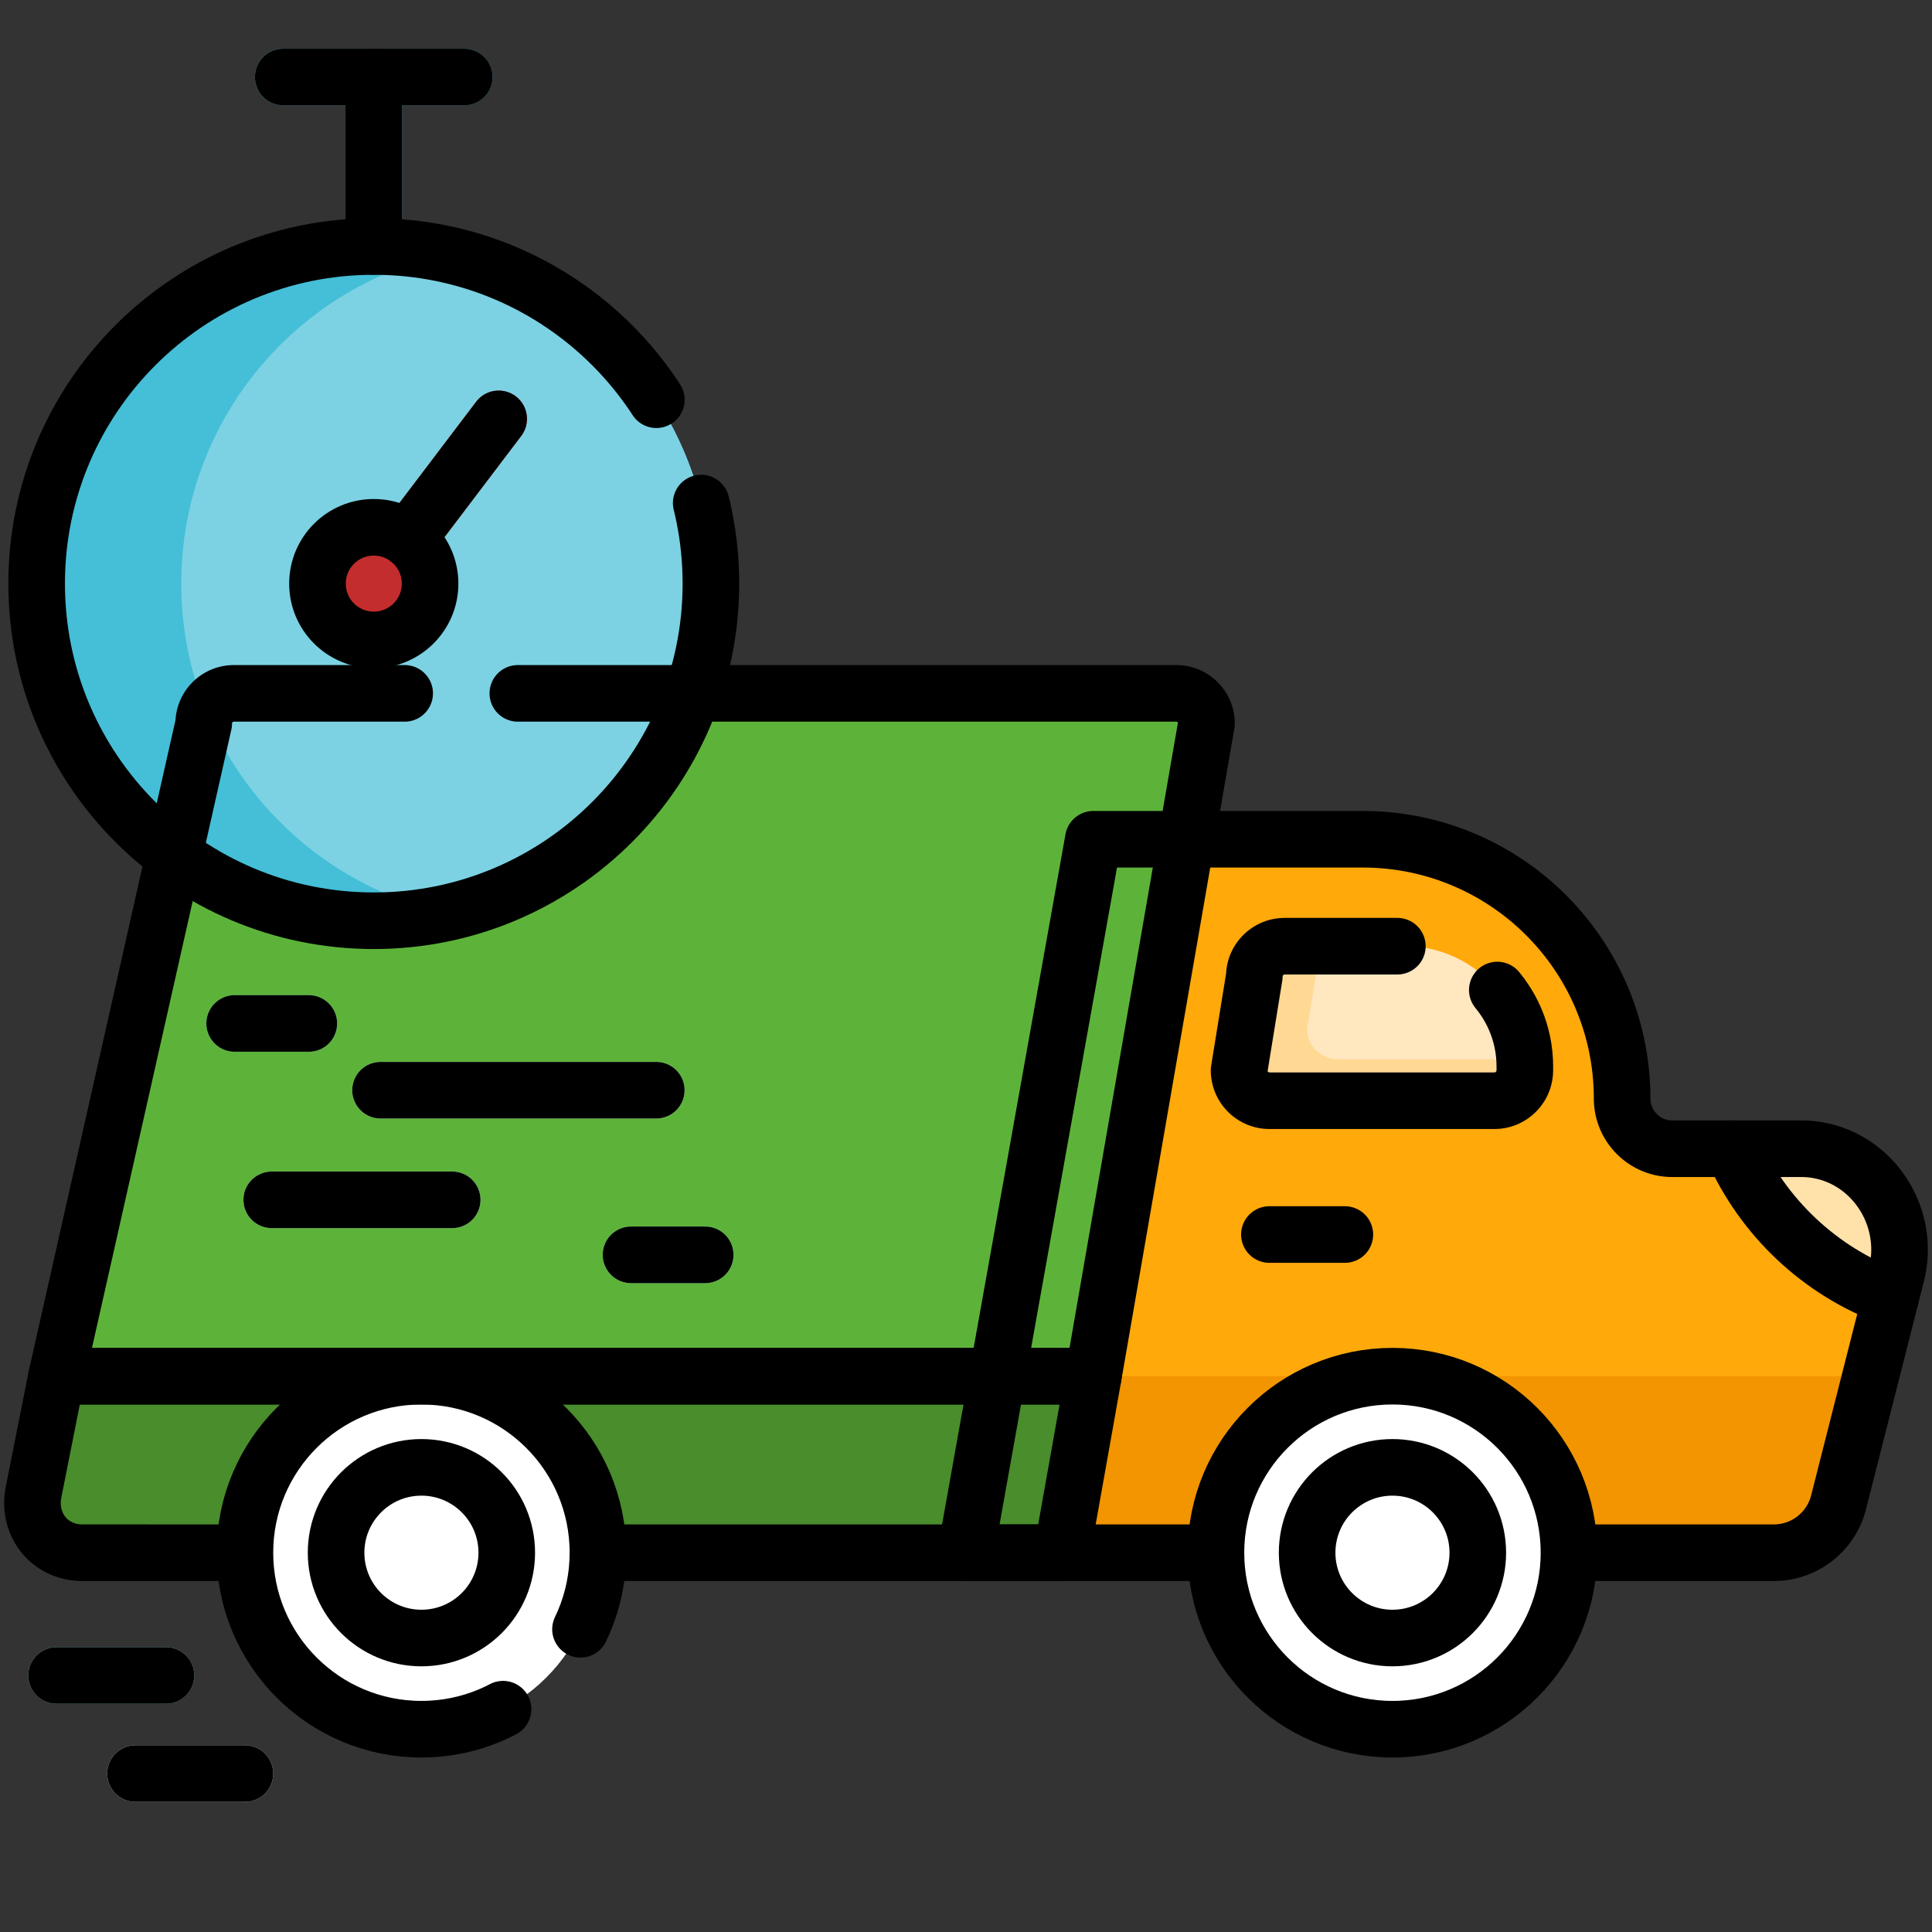<?xml version="1.0" encoding="UTF-8"?>
<svg xmlns="http://www.w3.org/2000/svg" xmlns:xlink="http://www.w3.org/1999/xlink" version="1.1" width="512" height="512" x="0" y="0" viewBox="0 0 682.667 682.667" style="enable-background:new 0 0 512 512" xml:space="preserve">
  <rect x="0" y="0" width="682.667" height="682.667" fill="#333333" stroke="none"/>
  <g>
    <defs>
      <clipPath id="a">
        <path d="M0 512h512V0H0Z" fill="#000000" opacity="1" data-original="#000000"></path>
      </clipPath>
    </defs>
    <g clip-path="url(#a)" transform="matrix(1.333 0 0 -1.333 0 682.667)">
      <path d="M0 0h-48a7.5 7.5 0 0 1 0-15h16.5v-37.42a7.5 7.5 0 0 1 15 0V-15H0A7.5 7.5 0 0 1 0 0" style="fill-opacity:1;fill-rule:nonzero;stroke:none" transform="translate(123.08 499.21)" fill="#44BFD7" data-original="#44bfd7"></path>
      <path d="m0 0-1.52-5.97-3.07-12.11-10.74-42.25a17.704 17.704 0 0 0-17.16-13.35h-214.2l33.82 189.12h71.41c37.97 0 68.74-30.78 68.76-68.73 0-7.31 5.95-13.3 13.26-13.3h34.06c.47 0 .93-.01 1.39-.03C-7.34 32.53 4.1 16.16 0 0" style="fill-opacity:1;fill-rule:nonzero;stroke:none" transform="translate(502.69 174.22)" fill="#FFA90B" data-original="#ffa90b"></path>
      <path d="M0 0v-1.08C0-5.5-3.62-9.12-8.04-9.12h-59.67c-4.42 0-8.04 3.62-8.04 8.04l4.03 24.891c0 4.419 3.62 8.039 8.04 8.039h31.83c16.88 0 30.81-13.32 31.79-29.97C-.02 1.26 0 .63 0 0" style="fill-opacity:1;fill-rule:nonzero;stroke:none" transform="translate(404.2 229.47)" fill="#FFD993" data-original="#ffd993"></path>
      <path d="m0 0-8.37-46.78v-.01h214.2c.13 0 .25 0 .38.01 7.94.16 14.82 5.61 16.78 13.34L231.49 0Z" style="fill-opacity:1;fill-rule:nonzero;stroke:none" transform="translate(264.37 147.33)" fill="#F29500" data-original="#f29500"></path>
      <path d="M0 0h-49.61c-4.42 0-8.04 3.62-8.04 8.04l3.55 21.93h22.31C-14.91 29.97-.98 16.65 0 0" style="fill-opacity:1;fill-rule:nonzero;stroke:none" transform="translate(404.14 231.35)" fill="#FFE7C0" data-original="#ffe7c0"></path>
      <path d="M0 0h274.82l-8.334-46.789H6.652c-2.756 0-5.315.837-7.438 2.272-4.39 2.966-6.383 8.426-5.351 13.622L0 0" style="fill-opacity:1;fill-rule:nonzero;stroke:none" transform="translate(15 147.334)" fill="#498D2D" data-original="#498d2d"></path>
      <path d="m0 0-1.52-5.97C-20.24.9-35.43 15.25-43.42 33.41h18.04c.47 0 .93-.01 1.39-.03C-7.34 32.53 4.1 16.16 0 0" style="fill-opacity:1;fill-rule:nonzero;stroke:none" transform="translate(502.69 174.22)" fill="#FFE1AA" data-original="#ffe1aa"></path>
      <path d="M0 0h-274.818l39 173.01a7.99 7.99 0 0 0 7.989 7.989H22.012A7.988 7.988 0 0 0 30 173.01z" style="fill-opacity:1;fill-rule:nonzero;stroke:none" transform="translate(289.818 147.334)" fill="#5DB33A" data-original="#5db33a"></path>
      <path d="M0 0h-19.999a7.5 7.5 0 0 1 0-15H0A7.5 7.5 0 0 1 0 0" style="fill-opacity:1;fill-rule:nonzero;stroke:none" transform="translate(356.489 192.385)" fill="#F29500" data-original="#f29500"></path>
      <path d="M0 0a7.5 7.5 0 0 1-7.5 7.5h-29a7.5 7.5 0 0 1 0-15h29A7.5 7.5 0 0 1 0 0" style="fill-opacity:1;fill-rule:nonzero;stroke:none" transform="translate(51.5 68)" fill="#A6E0EC" data-original="#a6e0ec"></path>
      <path d="M0 0h19.655a7.5 7.5 0 0 1 0 15H0A7.5 7.5 0 0 1 0 0" style="fill-opacity:1;fill-rule:nonzero;stroke:none" transform="translate(62.203 233.334)" fill="#A6E0EC" data-original="#a6e0ec"></path>
      <path d="M0 0h-19.655a7.5 7.5 0 0 1 0-15H0A7.5 7.5 0 0 1 0 0" style="fill-opacity:1;fill-rule:nonzero;stroke:none" transform="translate(186.926 187)" fill="#A6E0EC" data-original="#a6e0ec"></path>
      <path d="M0 0h73.099a7.5 7.5 0 0 1 0 15H0A7.5 7.5 0 0 1 0 0" style="fill-opacity:1;fill-rule:nonzero;stroke:none" transform="translate(100.87 215.64)" fill="#DEF4F8" data-original="#def4f8"></path>
      <path d="M0 0h-47.839a7.5 7.5 0 0 1 0-15H0A7.5 7.5 0 0 1 0 0" style="fill-opacity:1;fill-rule:nonzero;stroke:none" transform="translate(119.87 201.584)" fill="#DEF4F8" data-original="#def4f8"></path>
      <path d="M0 0h-29a7.5 7.5 0 0 1 0-15H0A7.5 7.5 0 0 1 0 0" style="fill-opacity:1;fill-rule:nonzero;stroke:none" transform="translate(64.921 49.5)" fill="#DEF4F8" data-original="#def4f8"></path>
      <path d="M0 0c0-42.78-30.05-78.54-70.2-87.3a89.083 89.083 0 0 0-19.17-2.07c-49.35 0-89.36 40.01-89.36 89.37 0 49.35 40.01 89.36 89.36 89.36 6.58 0 12.99-.71 19.17-2.07C-30.05 78.53 0 42.77 0 0" style="fill-opacity:1;fill-rule:nonzero;stroke:none" transform="translate(188.45 357.43)" fill="#44BFD7" data-original="#44bfd7"></path>
      <path d="M0 0c0-42.78-30.05-78.54-70.2-87.3-40.15 8.76-70.2 44.52-70.2 87.3 0 42.77 30.05 78.53 70.2 87.29C-30.05 78.53 0 42.77 0 0" style="fill-opacity:1;fill-rule:nonzero;stroke:none" transform="translate(188.45 357.43)" fill="#7CD2E3" data-original="#7cd2e3"></path>
      <path d="M0 0c-1.579 0-3.17.497-4.525 1.524a7.499 7.499 0 0 0-1.446 10.507l24.096 31.786a7.5 7.5 0 0 0 11.953-9.062L5.982 2.97A7.487 7.487 0 0 0 0 0" style="fill-opacity:1;fill-rule:nonzero;stroke:none" transform="translate(108.09 361.818)" fill="#F44545" data-original="#f44545"></path>
      <path d="M0 0c0-8.243-6.682-14.926-14.925-14.926-8.244 0-14.926 6.683-14.926 14.926s6.682 14.926 14.926 14.926C-6.682 14.926 0 8.243 0 0" style="fill-opacity:1;fill-rule:nonzero;stroke:none" transform="translate(114.006 357.426)" fill="#C42D2D" data-original="#c42d2d"></path>
      <path d="M0 0c0-25.841-20.948-46.789-46.789-46.789-25.84 0-46.789 20.948-46.789 46.789s20.949 46.789 46.789 46.789C-20.948 46.789 0 25.841 0 0" style="fill-opacity:1;fill-rule:nonzero;stroke:none" transform="translate(415.898 100.545)" fill="#7E8B96" data-original="#7e8b96"></path>
      <path d="M0 0c0-12.493-10.127-22.62-22.62-22.62S-45.241-12.493-45.241 0s10.128 22.621 22.621 22.621C-10.127 22.621 0 12.493 0 0" style="fill-opacity:1;fill-rule:nonzero;stroke:none" transform="translate(391.73 100.545)" fill="#4E5A61" data-original="#4e5a61"></path>
      <path d="M0 0c0 25.841 20.948 46.789 46.789 46.789 25.84 0 46.789-20.948 46.789-46.789S72.629-46.789 46.789-46.789C20.948-46.789 0-25.841 0 0" style="fill-opacity:1;fill-rule:nonzero;stroke:none" transform="translate(64.921 100.545)" fill="#7E8B96" data-original="#7e8b96"></path>
      <path d="M0 0c0-12.493-10.127-22.62-22.621-22.62-12.492 0-22.62 10.127-22.62 22.62s10.128 22.621 22.62 22.621C-10.127 22.621 0 12.493 0 0" style="fill-opacity:1;fill-rule:nonzero;stroke:none" transform="translate(134.33 100.545)" fill="#4E5A61" data-original="#4e5a61"></path>
      <path d="m0 0-4.59-18.08-10.74-42.25a17.704 17.704 0 0 0-17.16-13.35h-214.197l33.817 189.12h71.41c37.97 0 68.74-30.78 68.76-68.73 0-7.31 5.95-13.3 13.26-13.3h34.06c.47 0 .93-.01 1.39-.03C-7.34 32.53 4.1 16.16 0 0Z" style="stroke-linecap: round; stroke-linejoin: round; stroke-miterlimit: 10; stroke-dasharray: none; stroke-opacity: 1;" transform="translate(502.688 174.22)" fill="none" stroke="#000000" stroke-width="15px" stroke-linecap="round" stroke-linejoin="round" stroke-miterlimit="10" stroke-dasharray="none" stroke-opacity="" data-original="#000000"></path>
      <path d="M0 0c0-25.841-20.948-46.789-46.789-46.789-25.84 0-46.789 20.948-46.789 46.789s20.949 46.789 46.789 46.789C-20.948 46.789 0 25.841 0 0" style="fill-opacity:1;fill-rule:nonzero;stroke:none" transform="translate(415.898 100.545)" fill="#FFFFFF" data-original="#ffffff"></path>
      <path d="M0 0c0-25.841-20.948-46.789-46.789-46.789-25.84 0-46.789 20.948-46.789 46.789s20.949 46.789 46.789 46.789C-20.948 46.789 0 25.841 0 0Z" style="stroke-linecap: round; stroke-linejoin: round; stroke-miterlimit: 10; stroke-dasharray: none; stroke-opacity: 1;" transform="translate(415.898 100.545)" fill="none" stroke="#000000" stroke-width="15px" stroke-linecap="round" stroke-linejoin="round" stroke-miterlimit="10" stroke-dasharray="none" stroke-opacity="" data-original="#000000"></path>
      <path d="M0 0c0-12.493-10.127-22.62-22.62-22.62S-45.241-12.493-45.241 0s10.128 22.621 22.621 22.621C-10.127 22.621 0 12.493 0 0" style="fill-opacity:1;fill-rule:nonzero;stroke:none" transform="translate(391.73 100.545)" fill="#FFFFFF" data-original="#ffffff"></path>
      <path d="M0 0c0-12.493-10.127-22.62-22.62-22.62S-45.241-12.493-45.241 0s10.128 22.621 22.621 22.621C-10.127 22.621 0 12.493 0 0Z" style="stroke-linecap: round; stroke-linejoin: round; stroke-miterlimit: 10; stroke-dasharray: none; stroke-opacity: 1;" transform="translate(391.73 100.545)" fill="none" stroke="#000000" stroke-width="15px" stroke-linecap="round" stroke-linejoin="round" stroke-miterlimit="10" stroke-dasharray="none" stroke-opacity="" data-original="#000000"></path>
      <path d="M0 0h-59.666c-4.422 0-8.041 3.618-8.041 8.041l4.033 24.884c0 4.422 3.618 8.04 8.041 8.04h31.823c17.518 0 31.851-14.332 31.851-31.85V8.041C8.041 3.618 4.422 0 0 0Z" style="stroke-linecap: round; stroke-linejoin: round; stroke-miterlimit: 10; stroke-dasharray: 140, 30; stroke-dashoffset: 0; stroke-opacity: 1;" transform="translate(396.156 220.351)" fill="none" stroke="#000000" stroke-width="15px" stroke-linecap="round" stroke-linejoin="round" stroke-miterlimit="10" stroke-dasharray="140, 30" stroke-dashoffset="0" stroke-opacity="" data-original="#000000"></path>
      <path d="M0 0h19.999" style="stroke-linecap: round; stroke-linejoin: round; stroke-miterlimit: 10; stroke-dasharray: none; stroke-opacity: 1;" transform="translate(336.49 184.885)" fill="none" stroke="#000000" stroke-width="15px" stroke-linecap="round" stroke-linejoin="round" stroke-miterlimit="10" stroke-dasharray="none" stroke-opacity="" data-original="#000000"></path>
      <path d="M0 0h274.82l-8.334-46.789H6.652c-2.756 0-5.315.837-7.438 2.272-4.39 2.966-6.383 8.426-5.351 13.622L0 0" style="stroke-linecap: round; stroke-linejoin: round; stroke-miterlimit: 10; stroke-dasharray: none; stroke-opacity: 1;" transform="translate(15 147.334)" fill="none" stroke="#000000" stroke-width="15px" stroke-linecap="round" stroke-linejoin="round" stroke-miterlimit="10" stroke-dasharray="none" stroke-opacity="" data-original="#000000"></path>
      <path d="M0 0c0 25.841 20.948 46.789 46.789 46.789 25.84 0 46.789-20.948 46.789-46.789S72.629-46.789 46.789-46.789C20.948-46.789 0-25.841 0 0" style="fill-opacity:1;fill-rule:nonzero;stroke:none" transform="translate(64.921 100.545)" fill="#FFFFFF" data-original="#ffffff"></path>
      <path d="M0 0c0 25.841 20.948 46.789 46.789 46.789 25.84 0 46.789-20.948 46.789-46.789S72.629-46.789 46.789-46.789C20.948-46.789 0-25.841 0 0Z" style="stroke-linecap: round; stroke-linejoin: round; stroke-miterlimit: 10; stroke-dasharray: 168, 30; stroke-dashoffset: 0; stroke-opacity: 1;" transform="translate(64.921 100.545)" fill="none" stroke="#000000" stroke-width="15px" stroke-linecap="round" stroke-linejoin="round" stroke-miterlimit="10" stroke-dasharray="168, 30" stroke-dashoffset="0" stroke-opacity="" data-original="#000000"></path>
      <path d="M0 0c0-12.493-10.127-22.62-22.621-22.62-12.492 0-22.62 10.127-22.62 22.62s10.128 22.621 22.62 22.621C-10.127 22.621 0 12.493 0 0" style="fill-opacity:1;fill-rule:nonzero;stroke:none" transform="translate(134.33 100.545)" fill="#FFFFFF" data-original="#ffffff"></path>
      <path d="M0 0c0-12.493-10.127-22.62-22.621-22.62-12.492 0-22.62 10.127-22.62 22.62s10.128 22.621 22.62 22.621C-10.127 22.621 0 12.493 0 0Z" style="stroke-linecap: round; stroke-linejoin: round; stroke-miterlimit: 10; stroke-dasharray: none; stroke-opacity: 1;" transform="translate(134.33 100.545)" fill="none" stroke="#000000" stroke-width="15px" stroke-linecap="round" stroke-linejoin="round" stroke-miterlimit="10" stroke-dasharray="none" stroke-opacity="" data-original="#000000"></path>
      <path d="M0 0c7.99-18.16 23.18-32.51 41.9-39.38" style="stroke-linecap: round; stroke-linejoin: round; stroke-miterlimit: 10; stroke-dasharray: none; stroke-opacity: 1;" transform="translate(459.268 207.63)" fill="none" stroke="#000000" stroke-width="15px" stroke-linecap="round" stroke-linejoin="round" stroke-miterlimit="10" stroke-dasharray="none" stroke-opacity="" data-original="#000000"></path>
      <path d="M0 0h-274.818l39 173.01a7.99 7.99 0 0 0 7.989 7.989H22.012A7.988 7.988 0 0 0 30 173.01z" style="stroke-linecap: round; stroke-linejoin: round; stroke-miterlimit: 10; stroke-dasharray: 510, 30; stroke-dashoffset: 0; stroke-opacity: 1;" transform="translate(289.818 147.334)" fill="none" stroke="#000000" stroke-width="15px" stroke-linecap="round" stroke-linejoin="round" stroke-miterlimit="10" stroke-dasharray="510, 30" stroke-dashoffset="0" stroke-opacity="" data-original="#000000"></path>
      <path d="M0 0h29" style="stroke-linecap: round; stroke-linejoin: round; stroke-miterlimit: 10; stroke-dasharray: none; stroke-opacity: 1;" transform="translate(15 68)" fill="none" stroke="#000000" stroke-width="15px" stroke-linecap="round" stroke-linejoin="round" stroke-miterlimit="10" stroke-dasharray="none" stroke-opacity="" data-original="#000000"></path>
      <path d="M0 0h19.655" style="stroke-linecap: round; stroke-linejoin: round; stroke-miterlimit: 10; stroke-dasharray: none; stroke-opacity: 1;" transform="translate(62.203 240.834)" fill="none" stroke="#000000" stroke-width="15px" stroke-linecap="round" stroke-linejoin="round" stroke-miterlimit="10" stroke-dasharray="none" stroke-opacity="" data-original="#000000"></path>
      <path d="M0 0h19.655" style="stroke-linecap: round; stroke-linejoin: round; stroke-miterlimit: 10; stroke-dasharray: none; stroke-opacity: 1;" transform="translate(167.271 179.5)" fill="none" stroke="#000000" stroke-width="15px" stroke-linecap="round" stroke-linejoin="round" stroke-miterlimit="10" stroke-dasharray="none" stroke-opacity="" data-original="#000000"></path>
      <path d="M0 0h73.099" style="stroke-linecap: round; stroke-linejoin: round; stroke-miterlimit: 10; stroke-dasharray: none; stroke-opacity: 1;" transform="translate(100.87 223.14)" fill="none" stroke="#000000" stroke-width="15px" stroke-linecap="round" stroke-linejoin="round" stroke-miterlimit="10" stroke-dasharray="none" stroke-opacity="" data-original="#000000"></path>
      <path d="M0 0h47.839" style="stroke-linecap: round; stroke-linejoin: round; stroke-miterlimit: 10; stroke-dasharray: none; stroke-opacity: 1;" transform="translate(72.03 194.084)" fill="none" stroke="#000000" stroke-width="15px" stroke-linecap="round" stroke-linejoin="round" stroke-miterlimit="10" stroke-dasharray="none" stroke-opacity="" data-original="#000000"></path>
      <path d="M0 0h29" style="stroke-linecap: round; stroke-linejoin: round; stroke-miterlimit: 10; stroke-dasharray: none; stroke-opacity: 1;" transform="translate(35.921 42)" fill="none" stroke="#000000" stroke-width="15px" stroke-linecap="round" stroke-linejoin="round" stroke-miterlimit="10" stroke-dasharray="none" stroke-opacity="" data-original="#000000"></path>
      <path d="M0 0c0-49.355-40.01-89.365-89.365-89.365S-178.73-49.355-178.73 0s40.01 89.365 89.365 89.365S0 49.355 0 0Z" style="stroke-linecap: round; stroke-linejoin: round; stroke-miterlimit: 10; stroke-dasharray: 510, 30; stroke-dashoffset: 0; stroke-opacity: 1;" transform="translate(188.445 357.426)" fill="none" stroke="#000000" stroke-width="15px" stroke-linecap="round" stroke-linejoin="round" stroke-miterlimit="10" stroke-dasharray="510, 30" stroke-dashoffset="0" stroke-opacity="" data-original="#000000"></path>
      <path d="M0 0h48" style="stroke-linecap: round; stroke-linejoin: round; stroke-miterlimit: 10; stroke-dasharray: none; stroke-opacity: 1;" transform="translate(75.08 491.71)" fill="none" stroke="#000000" stroke-width="15px" stroke-linecap="round" stroke-linejoin="round" stroke-miterlimit="10" stroke-dasharray="none" stroke-opacity="" data-original="#000000"></path>
      <path d="M0 0v-44.92" style="stroke-linecap: round; stroke-linejoin: round; stroke-miterlimit: 10; stroke-dasharray: none; stroke-opacity: 1;" transform="translate(99.08 491.71)" fill="none" stroke="#000000" stroke-width="15px" stroke-linecap="round" stroke-linejoin="round" stroke-miterlimit="10" stroke-dasharray="none" stroke-opacity="" data-original="#000000"></path>
      <path d="M0 0c0-8.243-6.682-14.926-14.925-14.926-8.244 0-14.926 6.683-14.926 14.926s6.682 14.926 14.926 14.926C-6.682 14.926 0 8.243 0 0Z" style="stroke-linecap: round; stroke-linejoin: round; stroke-miterlimit: 10; stroke-dasharray: none; stroke-opacity: 1;" transform="translate(114.006 357.426)" fill="none" stroke="#000000" stroke-width="15px" stroke-linecap="round" stroke-linejoin="round" stroke-miterlimit="10" stroke-dasharray="none" stroke-opacity="" data-original="#000000"></path>
      <path d="m0 0 24.096 31.786" style="stroke-linecap: round; stroke-linejoin: round; stroke-miterlimit: 10; stroke-dasharray: none; stroke-opacity: 1;" transform="translate(108.096 369.319)" fill="none" stroke="#000000" stroke-width="15px" stroke-linecap="round" stroke-linejoin="round" stroke-miterlimit="10" stroke-dasharray="none" stroke-opacity="" data-original="#000000"></path>
    </g>
  </g>
</svg>
